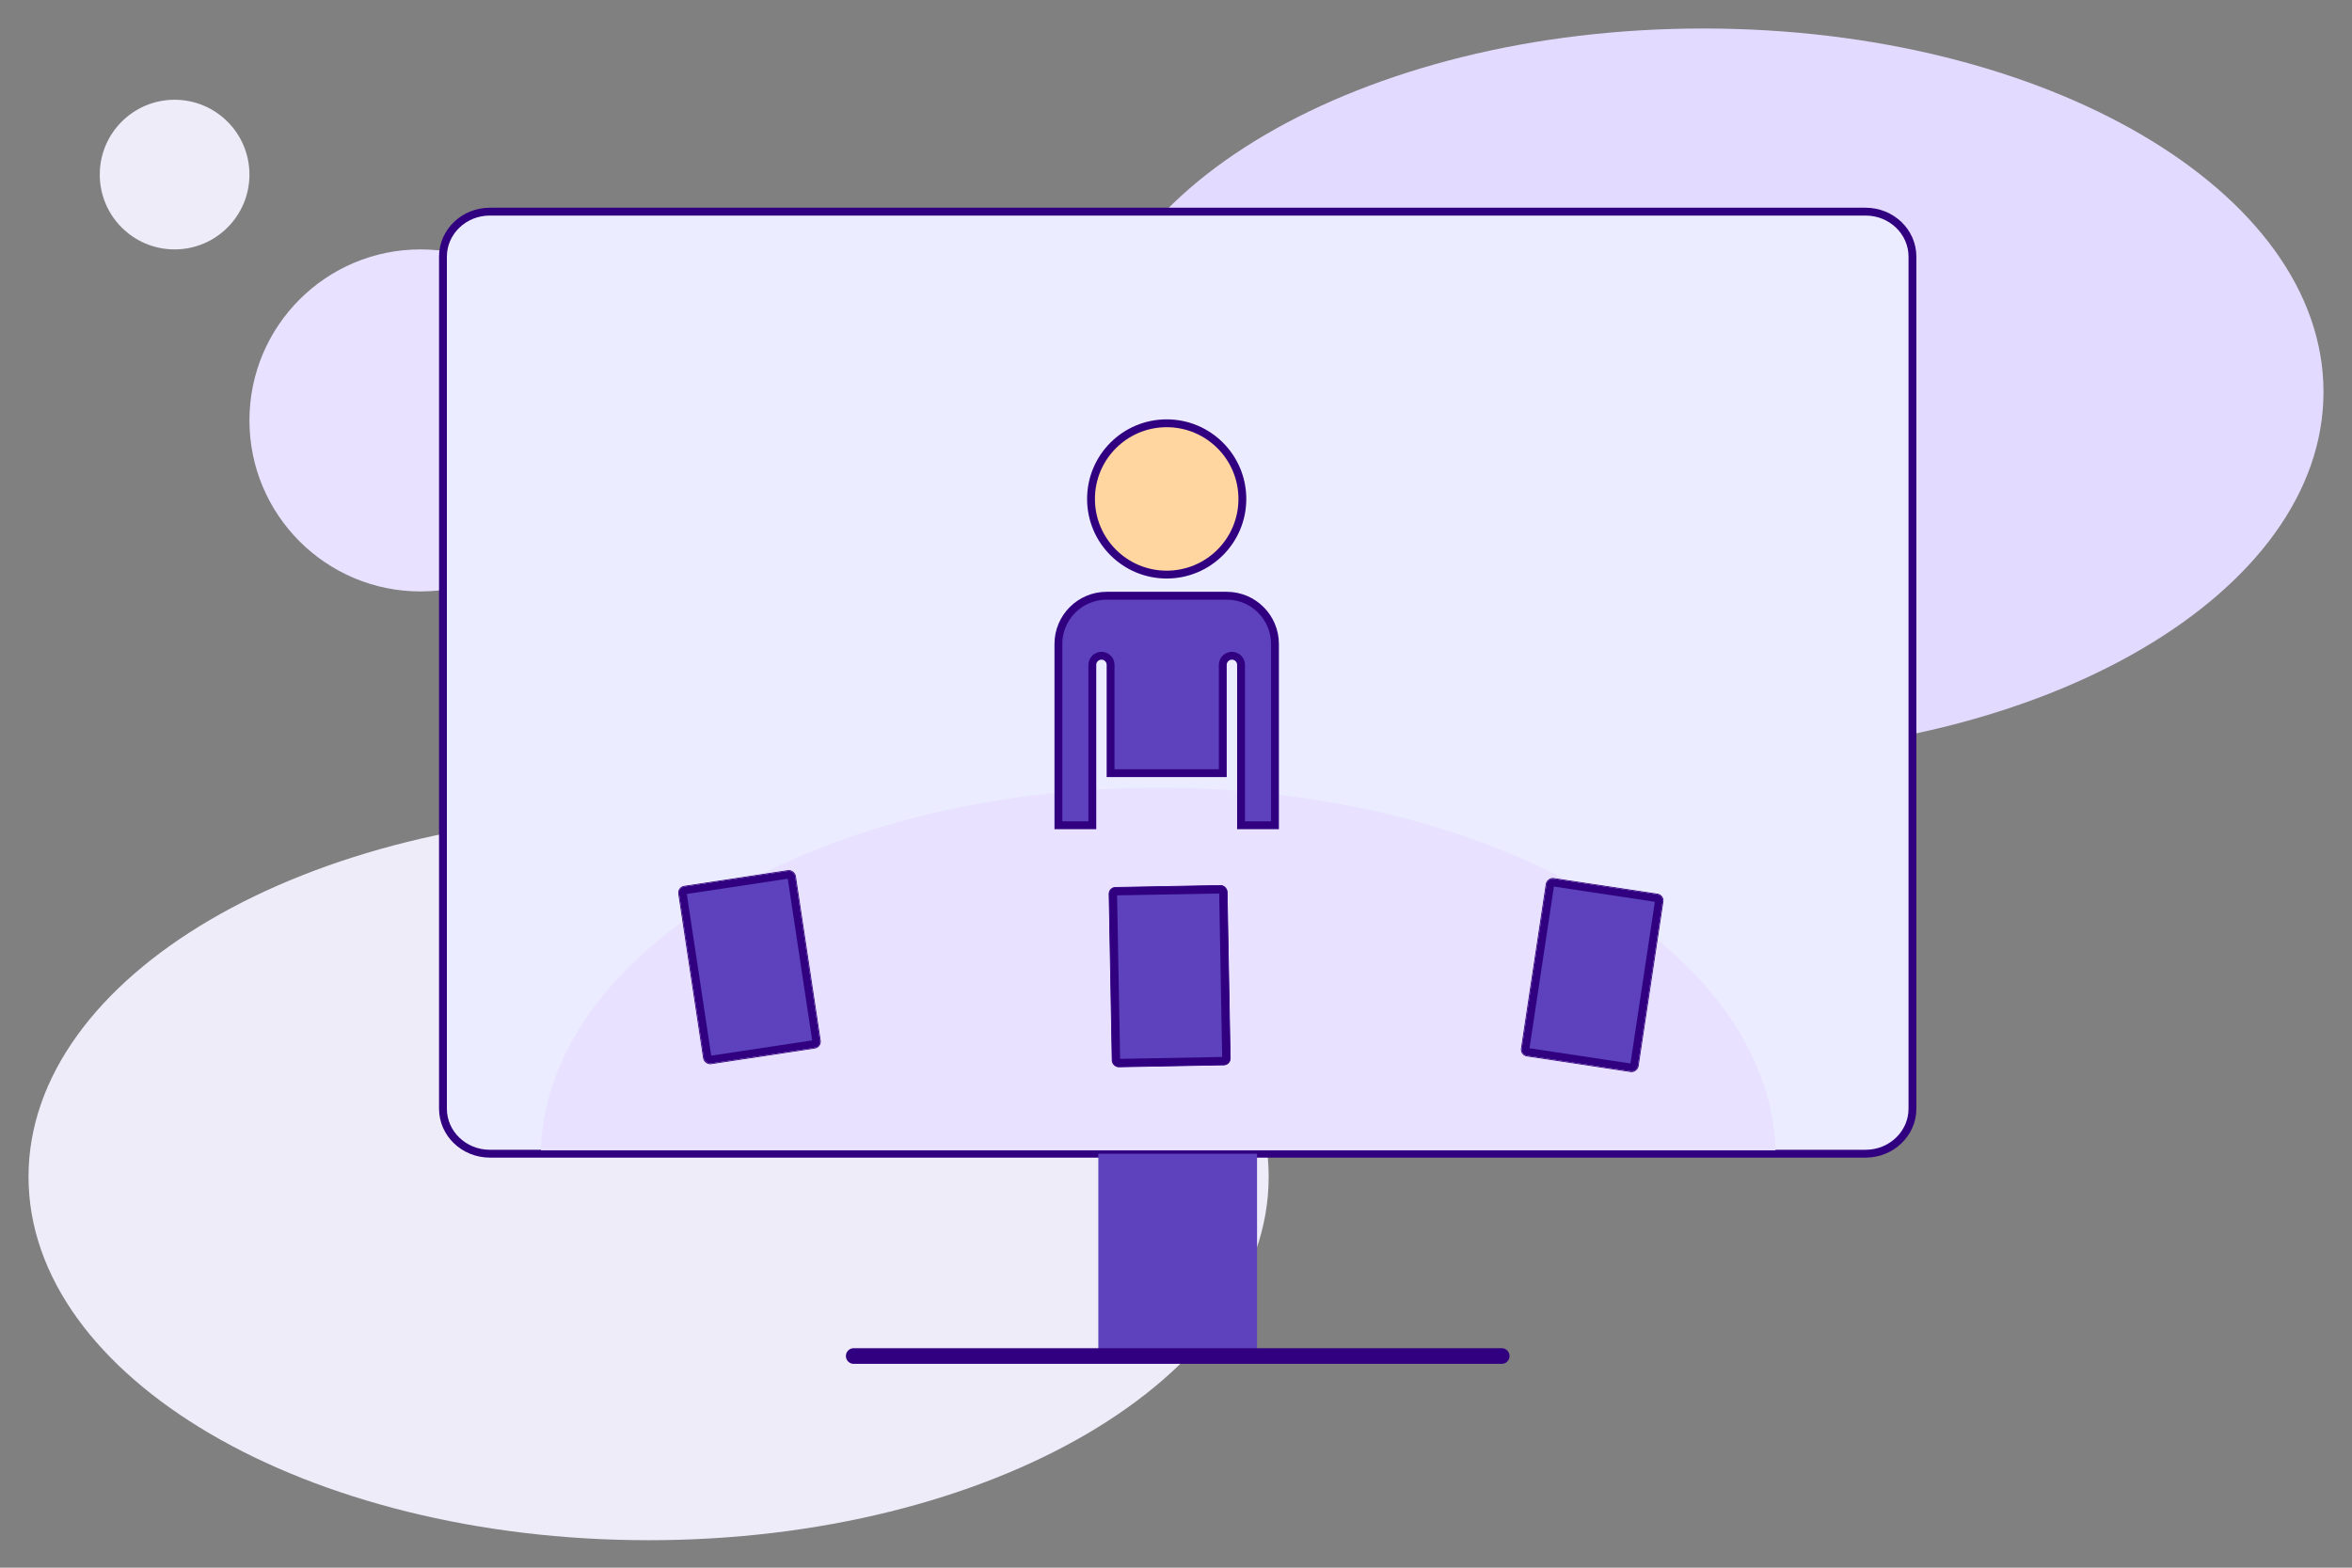 <?xml version="1.0" encoding="UTF-8"?><svg width="600" height="400" viewBox="0 0 600 400" fill="none" xmlns="http://www.w3.org/2000/svg">
<rect x="0" y="0" width="600" height="400" fill="#808080" stroke="none"/>
<path d="M165.459 207.534C78.097 207.534 7.277 249.049 7.277 300.261C7.277 351.473 78.097 392.988 165.459 392.988C252.82 392.988 323.641 351.473 323.641 300.261C323.641 249.049 252.82 207.534 165.459 207.534Z" fill="#EFECF9"/>
<path d="M434.545 7.272C347.183 7.272 276.363 48.787 276.363 99.999C276.363 151.211 347.183 192.727 434.545 192.727C521.906 192.727 592.727 151.211 592.727 99.999C592.727 48.787 521.906 7.272 434.545 7.272Z" fill="#E3DAFF"/>
<path d="M44.542 25.455C33.998 25.455 25.451 34.002 25.451 44.546C25.451 55.089 33.998 63.637 44.542 63.637C55.086 63.637 63.633 55.089 63.633 44.546C63.633 34.002 55.086 25.455 44.542 25.455Z" fill="#EFECF9"/>
<path d="M107.27 63.636C83.17 63.636 63.633 83.172 63.633 107.272C63.633 131.372 83.17 150.908 107.27 150.908C131.37 150.908 150.906 131.372 150.906 107.272C150.906 83.172 131.37 63.636 107.27 63.636Z" fill="#E8E1FF"/>
<path d="M421.879 214.595C421.27 213.601 420.728 212.568 420.307 211.467C420.164 211.091 420.22 210.769 420.539 210.541C420.86 210.311 421.167 210.379 421.432 210.675C421.527 210.782 421.623 210.886 421.715 210.995C424.964 214.796 430.312 214.93 433.713 211.297C436.873 207.921 436.746 202.325 433.407 199.031C428.721 194.411 424.015 189.813 419.329 185.192C419.046 184.912 418.904 184.956 418.648 185.209C414.023 189.77 409.389 194.321 404.757 198.877C404.455 199.176 404.149 199.477 403.883 199.811C401.201 203.193 401.428 208.211 404.285 211.317C406.541 213.77 410.233 214.628 413.21 213.297C414.513 212.716 415.603 211.853 416.514 210.718C416.763 210.407 417.076 210.293 417.433 210.522C417.759 210.733 417.83 211.074 417.656 211.525C417.369 212.269 417.026 212.986 416.639 213.678C415.56 215.613 414.257 217.367 412.691 219H425.296C425.182 218.871 425.111 218.786 425.034 218.706C423.843 217.454 422.791 216.081 421.878 214.59L421.879 214.595Z" fill="#EBECFF"/>
<path d="M475.913 54H124.958C118.354 54 113 59.143 113 65.487V282.883C113 289.225 118.354 294.369 124.958 294.369H475.913C482.518 294.369 487.872 289.225 487.872 282.883V65.487C487.872 59.143 482.518 54 475.913 54Z" fill="#EBECFF" stroke="#310080" stroke-width="2" stroke-linecap="round" stroke-linejoin="round"/>
<path d="M320.676 294.375V346H280.188V294.375" fill="#5D41BD"/>
<path d="M217.789 345.992H383.085" stroke="#310080" stroke-width="4" stroke-linecap="round" stroke-linejoin="round"/>
<path d="M297.625 108C308.287 108 316.931 116.643 316.931 127.307C316.93 137.968 308.287 146.611 297.625 146.611C286.963 146.611 278.321 137.968 278.32 127.307C278.32 116.643 286.963 108 297.625 108Z" fill="#FFD6A0" stroke="#310080" stroke-width="2"/>
<path fill-rule="evenodd" clip-rule="evenodd" d="M452.947 293.5H138C139.555 242.255 209.463 201 295.474 201C381.484 201 451.392 242.255 452.947 293.5Z" fill="#E8E1FF"/>
<g clip-path="url(#clip0_466_18915)">
<rect x="173" y="226.467" width="29.924" height="45.598" rx="1.554" transform="rotate(-8.585 173 226.467)" fill="#310080"/>
<path d="M175.211 228.1L200.957 224.213L207.183 265.458L181.437 269.344L175.211 228.1Z" fill="#5D41BD"/>
<path fill-rule="evenodd" clip-rule="evenodd" d="M200.93 224.25L175.248 228.127L181.464 269.307L207.146 265.431L200.93 224.25ZM175.211 228.1L181.437 269.344L207.183 265.458L200.957 224.213L175.211 228.1Z" fill="#00FFC2" fill-opacity="0.1"/>
</g>
<rect x="172.887" y="226.383" width="30.123" height="45.798" rx="1.654" transform="rotate(-8.585 172.887 226.383)" stroke="#310080" stroke-width="0.199"/>
<g clip-path="url(#clip1_466_18915)">
<rect width="29.924" height="45.598" rx="1.554" transform="matrix(-0.989 -0.149 -0.149 0.989 424.367 228.467)" fill="#310080"/>
<path d="M422.156 230.1L396.41 226.213L390.184 267.458L415.93 271.344L422.156 230.1Z" fill="#5D41BD"/>
<path fill-rule="evenodd" clip-rule="evenodd" d="M396.437 226.25L422.119 230.127L415.903 271.307L390.221 267.431L396.437 226.25ZM422.156 230.1L415.93 271.344L390.184 267.458L396.41 226.213L422.156 230.1Z" fill="#00FFC2" fill-opacity="0.1"/>
</g>
<rect x="0.113" y="-0.084" width="30.123" height="45.798" rx="1.654" transform="matrix(-0.989 -0.149 -0.149 0.989 424.58 228.483)" stroke="#310080" stroke-width="0.199"/>
<rect x="282.899" y="226.455" width="30.123" height="45.798" rx="1.654" transform="rotate(-1.058 282.899 226.455)" fill="#310080"/>
<rect x="282.899" y="226.455" width="30.123" height="45.798" rx="1.654" transform="rotate(-1.058 282.899 226.455)" stroke="#310080" stroke-width="0.199"/>
<path d="M284.977 228.461L311.01 227.98L311.78 269.685L285.747 270.166L284.977 228.461Z" fill="#5D41BD"/>
<path fill-rule="evenodd" clip-rule="evenodd" d="M310.978 228.013L285.01 228.493L285.778 270.133L311.747 269.653L310.978 228.013ZM284.977 228.461L285.747 270.166L311.78 269.685L311.01 227.98L284.977 228.461Z" fill="#00FFC2" fill-opacity="0.1"/>
<path d="M312.934 152C319.736 152 325.249 157.512 325.249 164.314V210.576H316.593V169.641C316.593 168.354 315.55 167.313 314.266 167.312C312.979 167.312 311.937 168.354 311.937 169.641V197.266H283.312V169.641C283.312 168.354 282.27 167.312 280.983 167.312C279.699 167.313 278.655 168.354 278.655 169.641V210.576H270V164.314C270 157.512 275.513 152 282.315 152H312.934Z" fill="#5D41BD" stroke="#310080" stroke-width="2"/>
<defs>
<clipPath id="clip0_466_18915">
<rect x="173" y="226.467" width="29.924" height="45.598" rx="1.554" transform="rotate(-8.585 173 226.467)" fill="white"/>
</clipPath>
<clipPath id="clip1_466_18915">
<rect width="29.924" height="45.598" rx="1.554" transform="matrix(-0.989 -0.149 -0.149 0.989 424.367 228.467)" fill="white"/>
</clipPath>
</defs>
</svg>
